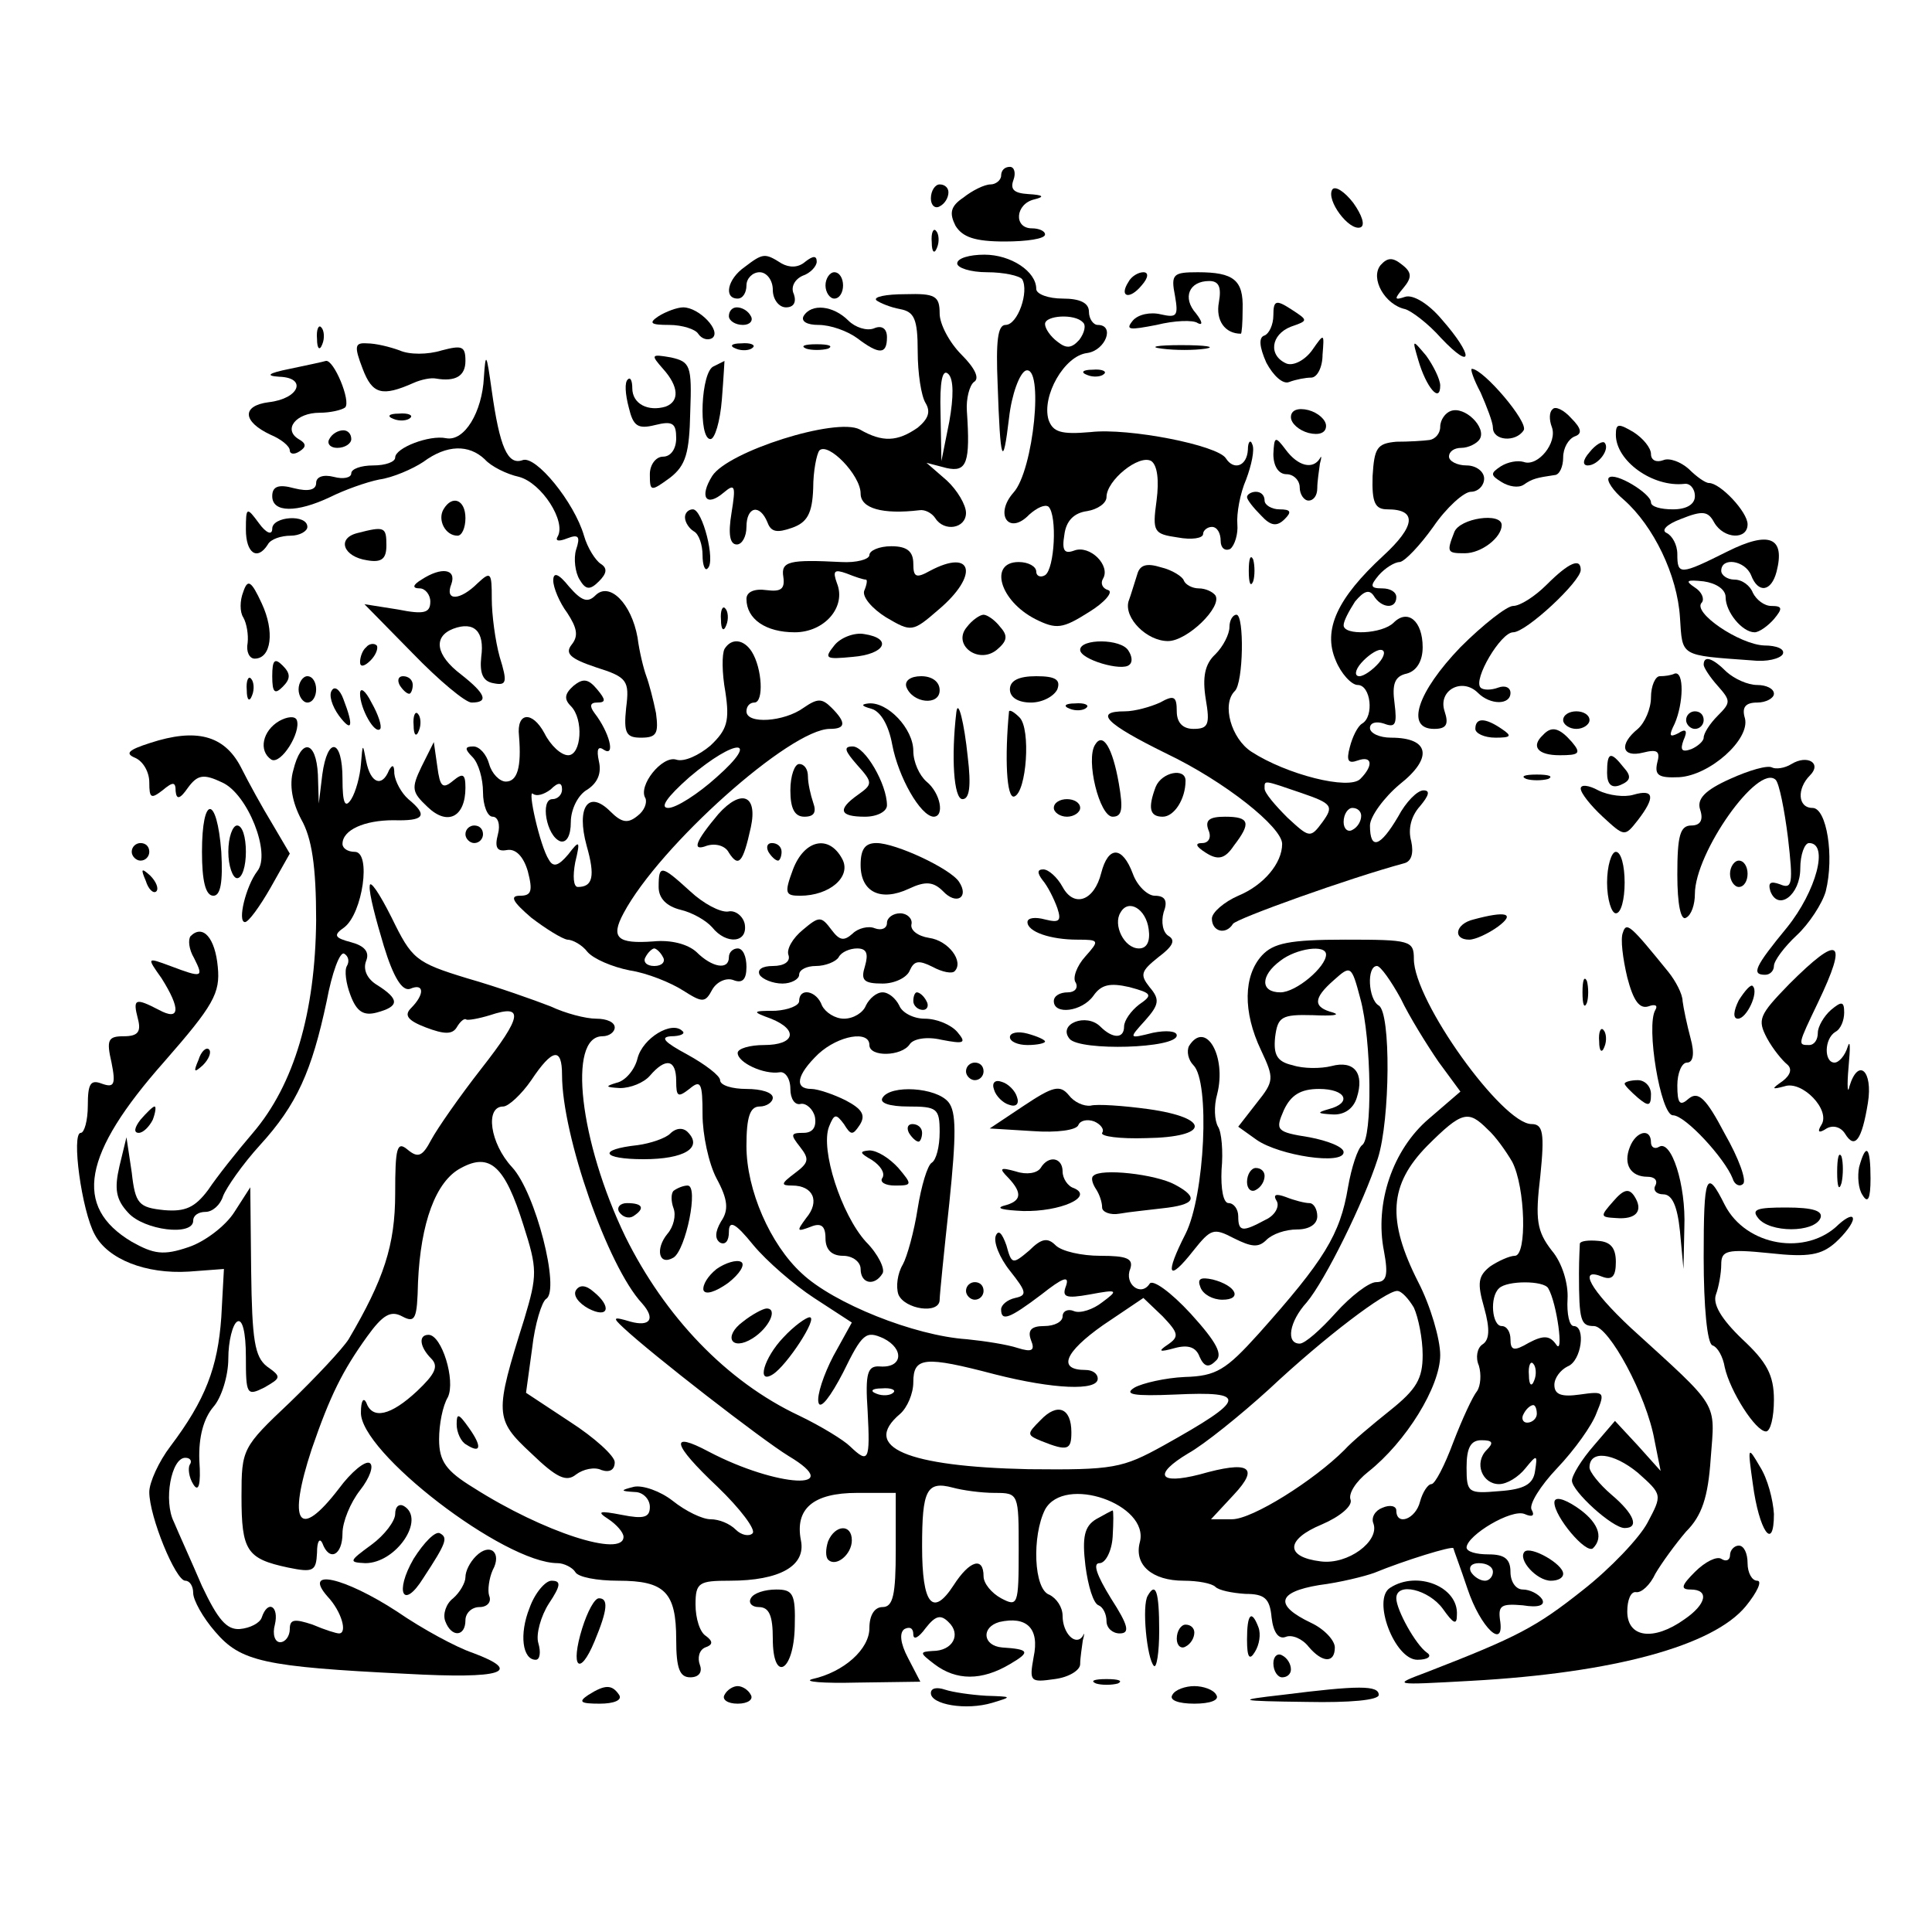<?xml version="1.0" standalone="no"?>
<!DOCTYPE svg PUBLIC "-//W3C//DTD SVG 20010904//EN"
 "http://www.w3.org/TR/2001/REC-SVG-20010904/DTD/svg10.dtd">
<svg version="1.0" xmlns="http://www.w3.org/2000/svg"
 width="220pt" height="220pt" viewBox="0 0 220 220"
 preserveAspectRatio="xMidYMid meet">

<g transform="translate(0,220) scale(0.1,-0.1)"
fill="#000000" stroke="none">
<path d="M1140 2000 c0 -5 -6 -10 -12 -10 -7 0 -21 -7 -31 -15 -15 -10 -16
-18 -9 -32 8 -13 22 -18 56 -18 25 0 46 3 46 8 0 4 -7 7 -15 7 -21 0 -19 28 3
33 12 3 10 5 -7 6 -16 1 -21 5 -17 16 3 8 1 15 -4 15 -6 0 -10 -4 -10 -10z"/>
<path d="M1060 1974 c0 -8 5 -12 10 -9 6 3 10 10 10 16 0 5 -4 9 -10 9 -5 0
-10 -7 -10 -16z"/>
<path d="M1517 1984 c-7 -12 19 -47 32 -43 6 2 2 14 -8 28 -10 13 -21 20 -24
15z"/>
<path d="M1061 1924 c0 -11 3 -14 6 -6 3 7 2 16 -1 19 -3 4 -6 -2 -5 -13z"/>
<path d="M848 1896 c-20 -14 -24 -36 -8 -36 6 0 10 7 10 15 0 8 7 15 15 15 8
0 15 -9 15 -20 0 -11 7 -20 15 -20 9 0 12 6 9 15 -4 8 1 17 10 21 9 3 16 11
16 16 0 7 -4 7 -13 0 -8 -7 -18 -7 -27 -2 -19 12 -21 12 -42 -4z"/>
<path d="M1090 1900 c0 -5 15 -10 34 -10 19 0 37 -4 40 -8 8 -14 -5 -52 -19
-52 -9 0 -11 -19 -9 -67 3 -90 6 -98 13 -39 3 27 12 51 19 54 21 7 9 -114 -14
-139 -22 -25 -5 -49 18 -25 9 8 18 12 22 9 10 -10 7 -71 -4 -78 -5 -3 -10 -1
-10 4 0 6 -9 11 -20 11 -34 0 -22 -44 19 -65 24 -12 31 -11 61 8 18 11 28 23
22 25 -7 2 -9 8 -6 13 9 15 -15 39 -33 32 -11 -4 -14 0 -11 18 2 16 11 25 26
27 12 2 22 9 22 16 0 19 37 49 51 41 7 -5 9 -22 6 -45 -5 -36 -3 -38 24 -42
16 -3 29 -1 29 4 0 4 5 8 10 8 6 0 10 -7 10 -16 0 -8 5 -12 11 -9 5 4 9 17 8
28 -1 12 3 35 10 51 6 16 10 34 7 40 -2 6 -5 3 -5 -6 -1 -19 -16 -24 -25 -10
-9 15 -111 35 -154 30 -34 -3 -43 0 -48 14 -8 27 18 73 44 76 21 3 32 32 12
32 -5 0 -10 7 -10 15 0 10 -10 15 -30 15 -16 0 -30 5 -30 11 0 20 -29 39 -59
39 -17 0 -31 -4 -31 -10z m143 -67 c4 -3 2 -12 -4 -20 -9 -10 -15 -10 -25 -2
-8 6 -14 15 -14 20 0 10 34 12 43 2z"/>
<path d="M1572 1898 c-12 -15 5 -45 28 -50 7 -2 26 -16 41 -33 37 -39 37 -20
1 21 -15 18 -33 29 -42 26 -12 -4 -13 -3 -2 10 10 12 10 18 -2 27 -10 8 -16 8
-24 -1z"/>
<path d="M940 1875 c0 -8 5 -15 10 -15 6 0 10 7 10 15 0 8 -4 15 -10 15 -5 0
-10 -7 -10 -15z"/>
<path d="M1285 1879 c-11 -17 1 -21 15 -4 8 9 8 15 2 15 -6 0 -14 -5 -17 -11z"/>
<path d="M1338 1863 c4 -23 2 -25 -16 -21 -12 3 -26 0 -32 -7 -9 -11 -4 -11
27 -5 20 5 42 6 47 2 6 -3 5 2 -2 11 -16 18 -8 37 15 37 11 0 14 -7 11 -24 -4
-21 7 -36 25 -36 1 0 2 12 2 28 1 33 -10 42 -51 42 -28 0 -31 -2 -26 -27z"/>
<path d="M998 1858 c4 -3 16 -8 27 -10 16 -3 20 -11 20 -48 0 -25 4 -51 9 -59
6 -10 3 -18 -9 -28 -23 -16 -40 -17 -66 -2 -27 14 -150 -25 -168 -53 -15 -24
-7 -36 13 -19 13 11 14 8 9 -23 -4 -24 -2 -36 6 -36 6 0 11 9 11 20 0 23 15
27 24 5 4 -11 11 -12 28 -6 17 6 23 16 24 45 0 20 4 39 7 43 10 10 47 -28 47
-49 0 -17 25 -24 67 -19 6 1 14 -3 18 -9 10 -16 35 -12 35 6 0 9 -10 26 -22
37 l-23 20 23 -6 c23 -5 27 6 23 65 -1 14 3 29 8 33 7 4 1 16 -14 31 -14 14
-25 35 -25 47 0 20 -5 23 -39 22 -22 0 -37 -3 -33 -7z m83 -138 l-9 -45 -1 55
c-1 35 2 51 9 44 6 -6 6 -26 1 -54z"/>
<path d="M1450 1841 c0 -11 -5 -21 -10 -23 -7 -2 -6 -13 2 -31 8 -15 19 -25
26 -22 8 3 19 5 25 5 7 0 13 12 13 26 2 25 2 25 -12 5 -8 -11 -21 -18 -29 -15
-21 9 -18 33 5 42 20 7 20 7 0 20 -17 11 -20 10 -20 -7z"/>
<path d="M750 1840 c-12 -8 -9 -10 12 -10 15 0 30 -5 33 -10 4 -6 11 -8 16 -5
11 8 -15 35 -33 35 -7 0 -20 -5 -28 -10z"/>
<path d="M830 1840 c0 -5 7 -10 16 -10 8 0 12 5 9 10 -3 6 -10 10 -16 10 -5 0
-9 -4 -9 -10z"/>
<path d="M915 1840 c-3 -6 4 -10 17 -10 14 0 33 -7 44 -15 25 -19 34 -19 34 1
0 10 -6 14 -15 10 -8 -3 -21 1 -29 9 -17 17 -42 20 -51 5z"/>
<path d="M361 1814 c0 -11 3 -14 6 -6 3 7 2 16 -1 19 -3 4 -6 -2 -5 -13z"/>
<path d="M413 1780 c11 -29 22 -32 58 -16 9 4 20 6 25 5 23 -4 34 3 34 20 0
17 -4 18 -27 12 -16 -5 -37 -5 -48 0 -11 4 -27 8 -37 8 -14 1 -15 -3 -5 -29z"/>
<path d="M838 1803 c7 -3 16 -2 19 1 4 3 -2 6 -13 5 -11 0 -14 -3 -6 -6z"/>
<path d="M918 1803 c6 -2 18 -2 25 0 6 3 1 5 -13 5 -14 0 -19 -2 -12 -5z"/>
<path d="M1323 1803 c15 -2 37 -2 50 0 12 2 0 4 -28 4 -27 0 -38 -2 -22 -4z"/>
<path d="M1615 1790 c9 -31 25 -50 25 -29 0 7 -8 23 -16 34 -16 19 -16 19 -9
-5z"/>
<path d="M551 1770 c-2 -39 -22 -73 -43 -69 -19 4 -58 -11 -58 -22 0 -5 -11
-9 -25 -9 -14 0 -25 -4 -25 -9 0 -5 -9 -7 -20 -4 -12 3 -20 0 -20 -7 0 -8 -9
-10 -25 -6 -18 5 -25 2 -25 -9 0 -19 28 -19 66 -1 16 8 41 17 56 20 15 2 38
12 50 20 27 20 52 20 70 3 7 -8 25 -17 39 -20 26 -7 54 -51 44 -68 -3 -5 1 -6
11 -2 13 5 15 2 10 -13 -3 -10 -1 -26 4 -34 7 -12 12 -12 22 -2 9 9 10 15 2
20 -6 4 -15 18 -19 32 -11 38 -55 92 -70 86 -17 -6 -26 15 -35 79 -6 43 -7 45
-9 15z"/>
<path d="M755 1780 c18 -20 19 -37 3 -43 -20 -6 -38 3 -38 21 0 8 -2 13 -5 10
-4 -3 -3 -17 1 -32 5 -21 10 -25 30 -20 20 5 24 2 24 -15 0 -12 -6 -21 -15
-21 -8 0 -15 -9 -15 -20 0 -20 1 -20 23 -4 18 14 22 28 23 75 2 53 0 57 -22
62 -23 4 -23 3 -9 -13z"/>
<path d="M330 1780 c-25 -5 -28 -8 -12 -9 32 -1 23 -25 -12 -29 -31 -4 -30
-22 2 -37 12 -5 22 -13 22 -18 0 -4 5 -5 11 -1 8 5 8 9 -1 14 -18 11 -3 30 24
30 12 0 25 3 29 6 7 7 -13 55 -22 53 -3 -1 -22 -5 -41 -9z"/>
<path d="M813 1783 c-15 -5 -18 -83 -4 -83 5 0 11 20 13 45 2 25 3 45 3 44 0
0 -6 -3 -12 -6z"/>
<path d="M1238 1773 c7 -3 16 -2 19 1 4 3 -2 6 -13 5 -11 0 -14 -3 -6 -6z"/>
<path d="M1686 1753 c7 -16 14 -34 14 -40 0 -15 26 -17 35 -3 6 9 -46 70 -59
70 -2 0 2 -12 10 -27z"/>
<path d="M1470 1725 c0 -7 9 -15 20 -18 12 -3 20 0 20 8 0 7 -9 15 -20 18 -12
3 -20 0 -20 -8z"/>
<path d="M1652 1732 c-6 -2 -12 -10 -12 -18 0 -8 -6 -14 -12 -15 -7 -1 -24 -2
-38 -2 -22 -2 -25 -7 -27 -39 -1 -31 3 -38 17 -38 34 0 32 -19 -5 -53 -52 -48
-69 -84 -54 -119 6 -15 18 -28 25 -28 15 0 19 -36 5 -44 -5 -3 -11 -15 -14
-27 -4 -15 -2 -19 9 -15 17 6 18 -6 3 -21 -13 -13 -84 5 -124 31 -23 15 -34
54 -19 69 10 9 11 87 2 87 -4 0 -8 -6 -8 -14 0 -8 -7 -22 -16 -31 -12 -11 -15
-26 -11 -51 5 -29 3 -34 -14 -34 -12 0 -19 7 -19 20 0 17 -3 19 -19 10 -11 -5
-29 -10 -40 -10 -36 0 -22 -14 47 -48 67 -32 132 -84 132 -103 0 -22 -21 -47
-50 -59 -16 -7 -30 -19 -30 -26 0 -15 16 -19 24 -6 4 6 132 52 195 69 8 2 11
11 8 25 -4 14 0 29 10 40 10 12 12 18 4 18 -7 0 -20 -13 -29 -30 -20 -34 -32
-39 -32 -10 0 10 16 32 34 47 38 30 34 53 -10 53 -13 0 -24 5 -24 11 0 6 7 8
16 5 13 -5 15 -1 12 23 -3 22 0 31 14 34 11 3 18 14 18 30 0 30 -17 44 -33 28
-13 -13 -57 -15 -57 -3 0 5 6 16 13 27 10 12 16 14 21 7 9 -15 26 -16 26 -2 0
6 -7 10 -16 10 -14 0 -14 3 -4 15 7 8 18 15 24 15 6 1 23 19 38 40 15 22 35
40 43 40 8 0 15 7 15 15 0 8 -9 15 -20 15 -11 0 -20 5 -20 10 0 6 6 10 14 10
8 0 18 5 21 10 8 13 -17 38 -33 32z m-82 -287 c-7 -8 -17 -15 -22 -15 -6 0 -5
7 2 15 7 8 17 15 22 15 6 0 5 -7 -2 -15z m-88 -148 c35 -12 37 -15 24 -33 -14
-19 -15 -18 -40 5 -14 14 -26 28 -26 33 0 10 -2 10 42 -5z m68 -26 c0 -6 -4
-13 -10 -16 -5 -3 -10 1 -10 9 0 9 5 16 10 16 6 0 10 -4 10 -9z"/>
<path d="M1768 1734 c-4 -3 -4 -12 -1 -20 7 -18 -16 -46 -32 -40 -7 2 -18 0
-26 -5 -12 -8 -12 -10 1 -18 8 -5 19 -7 25 -3 10 7 15 8 35 11 6 0 10 10 10
20 0 11 6 21 13 24 9 3 8 9 -4 21 -8 9 -18 14 -21 10z"/>
<path d="M448 1723 c7 -3 16 -2 19 1 4 3 -2 6 -13 5 -11 0 -14 -3 -6 -6z"/>
<path d="M1840 1705 c0 -30 42 -60 78 -56 6 1 12 -5 12 -14 0 -9 -9 -15 -25
-15 -14 0 -25 3 -25 8 0 10 -41 35 -48 28 -3 -3 5 -15 17 -25 34 -30 61 -86
64 -134 3 -45 -1 -43 82 -49 17 -2 32 2 35 7 3 6 -7 10 -21 10 -28 1 -83 38
-71 49 3 4 0 12 -8 17 -12 8 -9 9 10 7 14 -2 25 -9 25 -18 0 -17 19 -40 33
-40 5 0 15 7 22 15 10 12 10 15 -3 15 -8 0 -17 7 -21 15 -3 8 -12 15 -21 15
-8 0 -15 5 -15 10 0 16 27 12 34 -5 8 -21 23 -19 29 4 10 39 -8 47 -56 23 -54
-27 -57 -27 -57 -3 0 11 -6 21 -12 24 -7 3 0 10 16 16 25 10 31 9 38 -4 11
-19 38 -20 38 -2 0 14 -31 47 -44 47 -4 0 -14 7 -23 16 -9 8 -22 13 -29 10 -8
-3 -14 0 -14 7 0 7 -9 18 -20 25 -17 10 -20 10 -20 -3z"/>
<path d="M375 1700 c-3 -5 1 -10 9 -10 9 0 16 5 16 10 0 6 -4 10 -9 10 -6 0
-13 -4 -16 -10z"/>
<path d="M1450 1683 c0 -14 6 -23 15 -23 8 0 15 -7 15 -15 0 -8 5 -15 10 -15
6 0 10 6 10 14 0 8 2 20 3 28 2 7 2 10 0 6 -8 -13 -25 -9 -39 10 -12 16 -13
15 -14 -5z"/>
<path d="M1810 1685 c-8 -9 -8 -15 -2 -15 12 0 26 19 19 26 -2 2 -10 -2 -17
-11z"/>
<path d="M1420 1634 c0 -3 7 -12 16 -21 11 -12 18 -13 27 -4 8 8 7 11 -6 11
-9 0 -17 5 -17 10 0 6 -4 10 -10 10 -5 0 -10 -3 -10 -6z"/>
<path d="M505 1620 c-7 -12 2 -30 16 -30 5 0 9 9 9 20 0 21 -15 27 -25 10z"/>
<path d="M280 1597 c0 -27 13 -36 25 -17 3 6 15 10 26 10 10 0 19 5 19 10 0
15 -40 12 -40 -2 0 -8 -7 -5 -15 6 -14 19 -15 19 -15 -7z"/>
<path d="M780 1611 c0 -6 5 -13 10 -16 6 -3 10 -16 10 -27 0 -12 3 -19 6 -15
9 8 -6 67 -17 67 -5 0 -9 -4 -9 -9z"/>
<path d="M1656 1594 c-9 -23 -8 -24 12 -24 19 0 42 18 42 32 0 15 -48 8 -54
-8z"/>
<path d="M407 1593 c-24 -6 -16 -27 11 -31 17 -3 22 2 22 17 0 21 -2 22 -33
14z"/>
<path d="M990 1568 c0 -5 -15 -9 -32 -8 -59 3 -69 1 -66 -17 2 -14 -3 -17 -19
-15 -14 2 -23 -2 -23 -10 0 -23 22 -38 55 -38 34 0 59 29 48 56 -5 14 -3 16
11 11 10 -4 19 -7 22 -7 2 0 1 -6 -2 -13 -2 -7 9 -20 25 -30 29 -17 30 -17 60
9 46 39 39 70 -10 44 -16 -9 -19 -7 -19 8 0 14 -7 20 -25 20 -14 0 -25 -5 -25
-10z"/>
<path d="M1422 1550 c0 -14 2 -19 5 -12 2 6 2 18 0 25 -3 6 -5 1 -5 -13z"/>
<path d="M1295 1546 c-3 -9 -7 -23 -10 -31 -5 -19 21 -45 45 -45 22 0 62 39
54 52 -3 4 -11 8 -19 8 -7 0 -15 4 -17 9 -1 4 -13 12 -26 15 -16 5 -24 3 -27
-8z"/>
<path d="M1761 1534 c-13 -13 -30 -24 -38 -24 -7 0 -34 -21 -60 -47 -49 -51
-63 -93 -30 -93 14 0 17 5 12 20 -8 24 20 39 38 21 14 -14 37 -14 37 0 0 6 -6
9 -14 6 -8 -3 -17 -3 -20 0 -9 9 23 63 37 63 15 0 77 58 77 71 0 14 -13 9 -39
-17z"/>
<path d="M480 1540 c-10 -6 -11 -10 -2 -10 6 0 12 -7 12 -15 0 -13 -7 -15 -37
-9 l-38 6 55 -56 c30 -31 60 -56 67 -56 20 0 16 10 -12 32 -29 22 -32 43 -9
52 24 9 36 -3 32 -32 -2 -19 2 -28 14 -30 15 -3 16 1 7 30 -5 18 -9 48 -9 66
0 30 -1 32 -16 18 -20 -20 -38 -21 -30 -1 6 17 -11 20 -34 5z"/>
<path d="M630 1539 c0 -8 7 -25 16 -37 11 -17 13 -26 5 -36 -8 -10 -2 -16 28
-26 35 -11 38 -15 34 -46 -3 -29 0 -34 17 -34 18 0 20 5 17 28 -3 15 -8 34
-11 42 -3 8 -8 28 -10 44 -7 39 -32 64 -48 48 -9 -9 -16 -6 -30 10 -12 15 -18
17 -18 7z"/>
<path d="M277 1526 c-4 -10 -4 -23 0 -29 4 -7 6 -20 5 -29 -2 -10 2 -18 8 -18
19 0 23 31 8 63 -12 26 -16 28 -21 13z"/>
<path d="M821 1494 c0 -11 3 -14 6 -6 3 7 2 16 -1 19 -3 4 -6 -2 -5 -13z"/>
<path d="M1101 1486 c-17 -20 13 -43 34 -26 12 10 13 16 4 26 -6 8 -15 14 -19
14 -4 0 -13 -6 -19 -14z"/>
<path d="M950 1465 c-12 -15 -10 -16 21 -13 37 3 46 21 13 26 -11 2 -27 -4
-34 -13z"/>
<path d="M417 1463 c-4 -3 -7 -11 -7 -17 0 -6 5 -5 12 2 6 6 9 14 7 17 -3 3
-9 2 -12 -2z"/>
<path d="M825 1461 c-3 -6 -3 -27 1 -49 5 -33 2 -43 -17 -61 -13 -11 -30 -19
-39 -16 -16 5 -44 -30 -35 -44 2 -5 -1 -14 -9 -20 -11 -9 -18 -8 -31 5 -25 25
-39 5 -27 -39 10 -35 7 -47 -10 -47 -5 0 -6 12 -3 28 6 25 5 26 -8 9 -11 -13
-17 -15 -22 -6 -10 15 -25 82 -18 75 4 -3 12 -1 20 5 9 9 13 8 13 0 0 -6 -5
-11 -11 -11 -14 0 -7 -42 9 -48 7 -2 12 6 12 22 0 14 8 31 19 37 12 8 16 19
13 32 -3 14 -1 18 6 13 13 -8 6 20 -11 42 -6 8 -5 12 3 12 10 0 10 3 0 15 -10
12 -16 13 -27 4 -10 -9 -11 -15 -3 -23 15 -15 12 -56 -3 -56 -8 0 -20 11 -27
25 -14 26 -32 24 -29 -3 3 -36 -2 -52 -15 -52 -7 0 -16 9 -19 20 -3 11 -11 20
-18 20 -10 0 -10 -3 -1 -12 7 -7 12 -25 12 -40 0 -15 5 -28 11 -28 6 0 9 -9 6
-20 -4 -15 -1 -20 10 -18 10 2 19 -7 24 -24 6 -23 4 -28 -9 -28 -12 0 -8 -7
13 -25 17 -13 35 -24 41 -25 6 0 17 -6 23 -14 7 -8 28 -17 48 -21 20 -3 47
-14 61 -23 22 -14 25 -14 33 1 5 9 16 14 24 11 10 -4 15 0 15 15 0 12 -4 21
-10 21 -5 0 -10 -4 -10 -10 0 -15 -19 -12 -37 6 -10 9 -29 14 -49 12 -41 -3
-49 4 -34 32 41 77 190 210 235 210 18 0 19 7 2 24 -11 11 -16 11 -32 0 -22
-16 -65 -19 -65 -4 0 6 4 10 9 10 11 0 9 39 -3 58 -9 14 -23 16 -31 3z m-9
-146 c-21 -19 -46 -35 -55 -35 -10 0 -2 12 24 35 53 45 82 45 31 0z m-61 -205
c3 -5 -1 -10 -10 -10 -9 0 -13 5 -10 10 3 6 8 10 10 10 2 0 7 -4 10 -10z"/>
<path d="M1230 1460 c0 -11 48 -25 56 -17 4 3 3 10 -1 16 -8 14 -55 14 -55 1z"/>
<path d="M310 1430 c0 -19 3 -21 12 -12 9 9 9 15 0 24 -9 9 -12 7 -12 -12z"/>
<path d="M1940 1443 c0 -3 7 -14 16 -24 15 -17 15 -19 0 -34 -9 -9 -16 -20
-16 -25 0 -4 -7 -10 -14 -13 -11 -4 -13 -1 -9 10 5 11 3 14 -6 8 -10 -5 -11
-3 -4 11 10 23 11 60 0 57 -4 -2 -11 -3 -17 -3 -5 0 -10 -11 -10 -24 0 -13 -7
-29 -15 -36 -22 -18 -18 -33 6 -27 16 4 20 2 16 -12 -3 -14 2 -17 25 -16 35 2
81 43 75 67 -4 13 1 18 14 18 10 0 19 5 19 10 0 6 -9 10 -19 10 -11 0 -26 7
-35 15 -16 16 -26 19 -26 8z"/>
<path d="M281 1414 c0 -11 3 -14 6 -6 3 7 2 16 -1 19 -3 4 -6 -2 -5 -13z"/>
<path d="M340 1415 c0 -8 5 -15 10 -15 6 0 10 7 10 15 0 8 -4 15 -10 15 -5 0
-10 -7 -10 -15z"/>
<path d="M455 1420 c3 -5 8 -10 11 -10 2 0 4 5 4 10 0 6 -5 10 -11 10 -5 0 -7
-4 -4 -10z"/>
<path d="M1032 1418 c7 -19 38 -22 38 -4 0 10 -9 16 -21 16 -12 0 -19 -5 -17
-12z"/>
<path d="M1150 1415 c0 -9 9 -15 24 -15 13 0 26 7 30 15 4 11 -2 15 -24 15
-20 0 -30 -5 -30 -15z"/>
<path d="M378 1414 c-4 -5 0 -18 8 -29 15 -20 17 -12 5 19 -4 11 -10 15 -13
10z"/>
<path d="M410 1410 c0 -17 17 -47 23 -40 2 3 -2 16 -10 30 -7 14 -13 18 -13
10z"/>
<path d="M992 1393 c11 -3 20 -19 24 -41 7 -37 32 -81 47 -82 13 0 8 27 -8 40
-8 7 -15 22 -15 35 0 25 -29 56 -51 54 -9 -1 -8 -3 3 -6z"/>
<path d="M1218 1393 c7 -3 16 -2 19 1 4 3 -2 6 -13 5 -11 0 -14 -3 -6 -6z"/>
<path d="M318 1379 c-19 -11 -24 -34 -9 -44 11 -6 34 31 29 45 -2 5 -11 4 -20
-1z"/>
<path d="M471 1374 c0 -11 3 -14 6 -6 3 7 2 16 -1 19 -3 4 -6 -2 -5 -13z"/>
<path d="M1089 1389 c-6 -51 -3 -99 7 -99 8 0 10 15 6 48 -4 39 -11 67 -13 51z"/>
<path d="M1149 1390 c-5 -52 -3 -100 6 -97 14 5 19 77 6 90 -6 6 -11 9 -12 7z"/>
<path d="M1780 1380 c0 -5 7 -10 15 -10 8 0 15 5 15 10 0 6 -7 10 -15 10 -8 0
-15 -4 -15 -10z"/>
<path d="M1920 1380 c0 -5 5 -10 10 -10 6 0 10 5 10 10 0 6 -4 10 -10 10 -5 0
-10 -4 -10 -10z"/>
<path d="M1680 1370 c0 -5 10 -10 23 -10 18 0 19 2 7 10 -19 13 -30 13 -30 0z"/>
<path d="M171 1354 c-25 -8 -29 -12 -17 -17 9 -4 16 -16 16 -28 0 -18 2 -19
15 -9 12 10 15 10 15 -1 1 -10 5 -9 14 4 11 15 18 16 39 6 29 -13 56 -81 40
-101 -13 -17 -23 -58 -14 -58 4 0 17 18 29 39 l22 39 -20 34 c-11 18 -27 47
-36 65 -19 36 -51 44 -103 27z"/>
<path d="M1757 1363 c-14 -13 -6 -23 19 -23 22 0 25 2 14 15 -14 16 -23 19
-33 8z"/>
<path d="M1247 1352 c-11 -17 5 -82 20 -82 11 0 12 9 7 38 -7 40 -18 59 -27
44z"/>
<path d="M334 1323 c-5 -17 -1 -37 9 -56 12 -21 17 -53 17 -115 -1 -105 -25
-187 -72 -242 -18 -21 -41 -50 -51 -65 -15 -20 -26 -25 -50 -23 -29 3 -33 7
-37 43 l-6 40 -8 -33 c-6 -26 -4 -38 10 -53 18 -20 74 -27 74 -9 0 6 6 10 14
10 8 0 17 8 20 18 4 10 22 36 42 58 42 46 59 84 76 164 6 32 15 57 20 54 5 -3
6 -9 3 -14 -3 -5 -1 -20 4 -33 7 -19 15 -24 30 -20 26 7 26 15 1 31 -12 7 -17
18 -13 28 4 10 -2 17 -17 21 -19 5 -21 8 -8 17 21 16 31 86 12 86 -8 0 -14 4
-14 9 0 16 25 27 58 27 35 -1 40 5 17 24 -8 7 -15 20 -16 29 0 10 -2 11 -6 4
-8 -20 -21 -15 -26 10 -4 21 -4 21 -6 -3 -1 -14 -6 -32 -11 -40 -7 -11 -10 -5
-10 23 0 46 -17 49 -23 5 l-4 -33 -1 33 c-2 39 -19 42 -28 5z"/>
<path d="M480 1327 c-12 -25 -11 -29 7 -46 23 -22 43 -11 43 22 0 16 -3 17
-14 8 -12 -10 -15 -7 -18 16 l-4 28 -14 -28z"/>
<path d="M976 1329 c18 -20 18 -22 1 -34 -24 -17 -21 -25 8 -25 14 0 25 6 25
13 0 24 -25 67 -39 67 -11 0 -9 -5 5 -21z"/>
<path d="M1830 1320 c0 -13 5 -18 15 -14 12 5 13 10 4 20 -15 19 -19 18 -19
-6z"/>
<path d="M2040 1330 c-8 -5 -18 -6 -22 -4 -5 3 -26 -3 -48 -13 -29 -13 -38
-23 -34 -35 4 -12 0 -18 -10 -18 -13 0 -16 -12 -16 -56 0 -34 4 -53 10 -49 6
3 10 15 10 27 0 47 72 149 92 130 4 -4 10 -34 14 -66 6 -52 5 -59 -9 -53 -11
4 -14 2 -11 -8 9 -23 34 -4 34 26 0 16 5 29 10 29 23 0 8 -55 -25 -96 -37 -45
-41 -54 -25 -54 6 0 10 5 10 10 0 6 12 22 26 35 14 13 29 36 33 50 10 40 1 95
-15 95 -17 0 -18 22 -3 37 14 14 -3 24 -21 13z"/>
<path d="M900 1300 c0 -21 5 -30 16 -30 11 0 14 5 10 16 -3 9 -6 22 -6 30 0 8
-4 14 -10 14 -5 0 -10 -13 -10 -30z"/>
<path d="M1316 1304 c-9 -24 -7 -34 8 -34 13 0 26 20 26 41 0 15 -27 10 -34
-7z"/>
<path d="M1738 1313 c6 -2 18 -2 25 0 6 3 1 5 -13 5 -14 0 -19 -2 -12 -5z"/>
<path d="M1800 1302 c0 -5 11 -19 25 -32 25 -23 25 -23 40 -4 20 26 19 36 -5
29 -10 -3 -28 -1 -40 5 -11 6 -20 7 -20 2z"/>
<path d="M818 1273 c-26 -31 -31 -43 -13 -36 10 3 21 0 25 -8 11 -17 16 -12
25 29 8 37 -11 44 -37 15z"/>
<path d="M1200 1280 c0 -5 7 -10 15 -10 8 0 15 5 15 10 0 6 -7 10 -15 10 -8 0
-15 -4 -15 -10z"/>
<path d="M230 1230 c0 -33 4 -50 13 -50 8 0 11 15 9 50 -5 65 -22 65 -22 0z"/>
<path d="M1376 1255 c4 -9 0 -15 -7 -15 -9 0 -7 -4 4 -11 14 -9 22 -7 32 8 20
26 18 33 -10 33 -18 0 -23 -4 -19 -15z"/>
<path d="M260 1230 c0 -16 5 -30 10 -30 6 0 10 14 10 30 0 17 -4 30 -10 30 -5
0 -10 -13 -10 -30z"/>
<path d="M530 1250 c0 -5 5 -10 10 -10 6 0 10 5 10 10 0 6 -4 10 -10 10 -5 0
-10 -4 -10 -10z"/>
<path d="M150 1230 c0 -5 5 -10 10 -10 6 0 10 5 10 10 0 6 -4 10 -10 10 -5 0
-10 -4 -10 -10z"/>
<path d="M875 1230 c3 -5 8 -10 11 -10 2 0 4 5 4 10 0 6 -5 10 -11 10 -5 0 -7
-4 -4 -10z"/>
<path d="M903 1210 c-10 -27 -9 -30 8 -30 34 0 59 22 48 42 -15 28 -43 22 -56
-12z"/>
<path d="M980 1215 c0 -31 23 -42 55 -27 19 9 28 8 39 -3 15 -16 30 -7 18 11
-10 15 -72 44 -94 44 -13 0 -18 -7 -18 -25z"/>
<path d="M1254 1206 c-8 -32 -31 -40 -44 -16 -6 11 -16 20 -22 20 -7 0 -7 -4
-1 -12 6 -7 13 -21 17 -32 5 -15 2 -17 -14 -13 -11 3 -20 2 -20 -3 0 -11 26
-20 57 -20 25 0 25 -1 9 -19 -10 -11 -15 -25 -11 -30 3 -6 -1 -11 -9 -11 -9 0
-16 -4 -16 -10 0 -16 32 -12 45 6 9 13 19 15 41 10 26 -7 27 -9 11 -20 -9 -7
-17 -18 -17 -25 0 -14 -13 -14 -27 0 -16 16 -49 3 -35 -14 12 -14 122 -11 122
4 0 5 -12 6 -27 3 -28 -7 -28 -7 -9 14 16 18 17 24 5 38 -11 14 -10 18 10 34
16 12 20 19 12 24 -7 4 -9 16 -6 27 5 13 2 19 -10 19 -8 0 -20 11 -25 25 -12
32 -28 32 -36 1z m54 -64 c2 -14 -2 -22 -11 -22 -17 0 -30 27 -21 41 9 16 29
4 32 -19z"/>
<path d="M1830 1195 c0 -19 5 -35 10 -35 6 0 10 16 10 35 0 19 -4 35 -10 35
-5 0 -10 -16 -10 -35z"/>
<path d="M1970 1205 c0 -8 5 -15 10 -15 6 0 10 7 10 15 0 8 -4 15 -10 15 -5 0
-10 -7 -10 -15z"/>
<path d="M166 1197 c3 -10 9 -15 12 -12 3 3 0 11 -7 18 -10 9 -11 8 -5 -6z"/>
<path d="M750 1190 c0 -13 9 -22 25 -26 13 -3 29 -12 36 -20 16 -20 41 -18 37
4 -2 9 -11 16 -19 14 -9 -1 -28 9 -43 23 -33 30 -36 31 -36 5z"/>
<path d="M421 1191 c-1 -8 7 -38 16 -68 11 -36 21 -52 30 -49 16 7 17 -6 1
-22 -8 -8 -4 -14 17 -22 21 -8 30 -8 35 0 4 7 9 11 11 9 2 -1 14 1 27 5 39 13
37 -1 -10 -61 -25 -32 -50 -68 -57 -81 -10 -19 -15 -21 -27 -11 -12 10 -14 2
-14 -50 0 -59 -13 -98 -53 -166 -7 -11 -37 -43 -67 -72 -54 -51 -55 -53 -55
-107 0 -62 6 -71 53 -81 29 -6 32 -4 33 17 0 13 3 17 6 11 8 -22 23 -14 23 11
0 13 9 35 20 49 11 14 16 28 11 31 -5 3 -21 -10 -35 -29 -46 -60 -59 -40 -31
45 21 61 35 89 63 128 18 25 27 30 40 23 15 -8 17 -3 18 39 3 67 20 115 49
130 33 18 50 2 71 -65 16 -50 16 -57 1 -107 -34 -108 -34 -114 8 -153 29 -28
40 -33 51 -24 8 6 21 9 29 5 9 -3 15 0 15 9 0 7 -23 28 -51 46 l-50 33 7 51
c3 27 11 53 16 56 16 10 -12 121 -39 150 -25 27 -31 69 -10 69 6 0 21 14 32
30 24 36 35 38 35 6 0 -69 52 -218 91 -260 16 -18 9 -27 -13 -21 -20 6 -21 5
-8 -7 32 -30 157 -127 188 -146 67 -40 -13 -36 -91 5 -45 24 -42 9 10 -40 26
-25 44 -49 40 -53 -4 -4 -13 -2 -19 4 -7 7 -19 12 -29 12 -9 0 -28 9 -43 21
-14 11 -34 18 -44 16 -16 -4 -16 -5 1 -6 9 0 17 -8 17 -17 0 -12 -7 -14 -32
-9 -26 5 -29 4 -15 -5 9 -6 17 -15 17 -20 0 -24 -91 5 -171 56 -31 19 -39 30
-39 55 0 17 4 38 10 48 9 19 -7 71 -22 71 -12 0 -10 -14 3 -27 9 -9 4 -18 -16
-37 -30 -28 -51 -33 -58 -13 -3 6 -6 2 -6 -11 -2 -45 163 -172 224 -172 7 0
17 -5 20 -10 3 -6 25 -10 49 -10 53 0 66 -13 66 -67 0 -33 4 -43 16 -43 10 0
14 6 11 14 -3 8 -1 17 6 20 9 3 9 7 1 13 -7 4 -12 20 -12 36 0 25 4 27 39 27
57 0 87 17 81 46 -7 36 14 54 64 54 l44 0 0 -65 c0 -51 -3 -65 -15 -65 -9 0
-15 -9 -15 -24 0 -24 -29 -50 -65 -58 -11 -3 12 -5 51 -4 l72 1 -14 27 c-9 17
-10 29 -4 33 6 3 10 1 10 -6 0 -7 6 -4 14 7 11 14 17 16 26 7 15 -14 5 -33
-18 -33 -15 -1 -15 -2 2 -15 25 -19 54 -19 86 0 24 14 22 17 -9 19 -22 2 -24
23 -3 29 31 7 46 -7 39 -40 -5 -28 -4 -29 24 -25 16 2 29 10 29 17 0 7 2 19 3
27 2 7 2 10 0 5 -8 -12 -23 3 -23 23 0 10 -7 20 -15 24 -18 6 -20 67 -5 97 22
40 119 6 108 -37 -7 -26 14 -44 50 -44 16 0 32 -3 36 -7 4 -4 19 -7 34 -8 22
0 28 -5 30 -27 2 -17 8 -25 16 -22 7 3 19 -2 26 -11 16 -19 30 -19 30 -1 0 8
-12 21 -27 28 -42 20 -39 35 9 43 24 3 52 10 63 14 34 14 89 31 90 28 0 -1 8
-22 16 -46 15 -45 43 -71 37 -35 -2 16 2 18 26 16 18 -3 26 0 22 7 -4 6 -14
11 -22 11 -8 0 -14 9 -14 20 0 15 -7 20 -25 20 -14 0 -25 3 -25 8 1 14 51 44
66 38 9 -4 12 -2 8 5 -3 6 10 27 29 47 20 21 40 49 45 63 10 24 9 25 -19 21
-21 -3 -29 0 -29 11 0 8 7 17 15 21 16 6 21 46 7 46 -5 0 -8 14 -7 31 1 17 -6
41 -18 55 -17 22 -19 35 -13 85 5 49 3 59 -10 59 -33 0 -134 140 -134 188 0
21 -4 22 -78 22 -64 0 -82 -4 -95 -18 -21 -23 -22 -64 -1 -108 15 -32 15 -35
-5 -60 l-21 -27 21 -15 c26 -18 99 -29 99 -14 0 6 -18 13 -39 17 -38 6 -39 8
-29 31 8 17 19 24 40 24 31 0 38 -16 11 -23 -14 -4 -13 -5 4 -6 13 -1 24 6 28
19 9 28 -3 43 -29 36 -12 -3 -32 -3 -44 1 -18 4 -22 12 -20 32 3 23 7 26 43
25 22 -1 32 0 23 3 -23 6 -23 16 1 37 19 17 20 17 30 -21 13 -47 14 -160 2
-167 -5 -4 -12 -25 -16 -48 -9 -54 -27 -83 -102 -167 -37 -41 -48 -48 -84 -49
-22 -1 -48 -7 -57 -12 -13 -8 -1 -10 46 -8 84 4 82 -5 -13 -58 -47 -26 -57
-28 -154 -27 -138 3 -191 25 -146 63 8 7 15 23 15 36 0 29 13 30 93 9 67 -17
117 -19 117 -5 0 6 -6 10 -14 10 -32 0 -24 20 20 51 l46 31 22 -21 c18 -19 19
-23 6 -32 -12 -8 -10 -9 8 -4 15 4 24 1 28 -10 5 -11 10 -13 18 -5 9 7 2 21
-28 54 -23 25 -44 40 -47 34 -10 -15 -29 0 -22 17 4 12 -4 15 -34 15 -21 0
-44 5 -51 12 -9 9 -16 8 -30 -6 -19 -16 -20 -16 -26 6 -5 14 -9 18 -12 11 -3
-7 4 -25 16 -40 19 -24 20 -28 6 -31 -9 -2 -16 -8 -16 -13 0 -14 9 -11 46 17
24 19 32 22 28 10 -5 -13 -1 -15 27 -10 32 6 33 5 14 -9 -10 -8 -25 -13 -32
-10 -7 3 -13 0 -13 -6 0 -6 -9 -11 -21 -11 -15 0 -19 -5 -15 -16 5 -12 1 -14
-15 -9 -12 4 -38 8 -58 10 -60 4 -152 41 -188 75 -36 33 -63 95 -63 145 0 33
4 45 15 45 8 0 15 5 15 10 0 6 -13 10 -30 10 -16 0 -30 4 -30 10 0 5 -17 18
-37 29 -26 14 -32 20 -19 21 11 0 17 3 13 6 -12 12 -45 -8 -51 -31 -3 -13 -14
-26 -24 -28 -13 -4 -13 -5 4 -6 12 0 27 6 34 14 18 21 30 19 30 -6 0 -18 2
-19 15 -9 13 11 15 7 15 -29 0 -23 7 -56 16 -73 13 -24 14 -36 5 -49 -7 -12
-7 -20 -1 -24 6 -3 10 2 10 12 0 14 7 11 28 -15 15 -18 46 -45 69 -60 l43 -28
-21 -38 c-11 -21 -19 -45 -17 -53 2 -9 14 7 28 34 22 45 26 48 46 39 24 -12
22 -34 -4 -32 -14 1 -17 -7 -14 -51 3 -57 1 -60 -20 -40 -7 7 -33 23 -58 35
-83 39 -153 113 -198 204 -52 108 -66 228 -26 228 8 0 14 5 14 10 0 6 -9 10
-21 10 -12 0 -35 6 -52 14 -18 7 -60 22 -95 32 -59 18 -63 22 -86 69 -14 28
-25 44 -25 36z m1089 -78 c0 -14 -34 -43 -52 -43 -23 0 -23 19 0 36 18 14 52
19 52 7z m85 -50 c10 -21 30 -53 43 -72 l25 -34 -36 -31 c-41 -35 -62 -96 -51
-151 5 -27 3 -35 -9 -35 -8 0 -29 -16 -46 -35 -17 -19 -35 -35 -41 -35 -16 0
-12 25 8 47 21 25 65 114 81 164 14 44 15 166 1 174 -12 7 -14 45 -2 45 4 0
16 -17 27 -37z m99 -149 c9 -8 21 -25 28 -37 15 -29 17 -107 3 -107 -6 0 -19
-6 -28 -12 -14 -11 -15 -19 -7 -47 7 -25 6 -37 -2 -42 -6 -4 -8 -15 -4 -24 3
-10 2 -23 -2 -29 -5 -6 -17 -32 -27 -58 -10 -27 -21 -48 -25 -48 -4 0 -10 -9
-13 -20 -5 -20 -27 -28 -27 -10 0 5 -7 7 -16 3 -8 -3 -13 -11 -10 -18 7 -20
-29 -47 -60 -43 -41 5 -40 25 1 42 21 9 35 21 33 28 -3 7 6 21 20 32 43 34 82
97 82 133 0 18 -11 56 -25 83 -36 71 -33 111 10 155 40 40 47 41 69 19z m69
-181 c10 -17 18 -78 9 -64 -7 10 -14 11 -31 2 -17 -10 -21 -9 -21 4 0 8 -4 15
-10 15 -11 0 -14 33 -3 43 9 9 51 9 56 0z m-153 -22 c5 -11 10 -35 10 -54 0
-27 -7 -39 -37 -63 -20 -16 -44 -36 -52 -45 -35 -35 -105 -79 -128 -79 l-24 0
26 28 c30 32 17 39 -39 23 -47 -12 -53 0 -13 24 18 10 59 43 92 73 64 60 133
112 146 112 5 0 13 -9 19 -19z m137 -83 c-3 -8 -6 -5 -6 6 -1 11 2 17 5 13 3
-3 4 -12 1 -19z m-730 -14 c-3 -3 -12 -4 -19 -1 -8 3 -5 6 6 6 11 1 17 -2 13
-5z m733 -24 c0 -5 -5 -10 -11 -10 -5 0 -7 5 -4 10 3 6 8 10 11 10 2 0 4 -4 4
-10z m-57 -41 c-15 -15 -5 -39 14 -39 9 0 22 8 30 18 13 16 14 16 11 -3 -2
-15 -12 -21 -41 -23 -35 -3 -37 -2 -37 27 0 23 5 31 17 31 13 0 14 -3 6 -11z
m-560 -49 c27 0 27 -1 27 -65 0 -63 -1 -65 -20 -55 -11 6 -20 17 -20 25 0 23
-16 18 -34 -10 -24 -37 -36 -22 -36 44 0 64 5 75 35 67 11 -3 32 -6 48 -6z
m567 -90 c0 -5 -4 -10 -9 -10 -6 0 -13 5 -16 10 -3 6 1 10 9 10 9 0 16 -4 16
-10z"/>
<path d="M914 1141 c-11 -9 -19 -22 -16 -29 2 -7 -5 -12 -18 -12 -12 0 -18 -4
-15 -10 3 -5 15 -10 26 -10 10 0 19 5 19 10 0 6 9 10 19 10 11 0 23 5 26 10 3
6 13 10 21 10 11 0 13 -6 9 -20 -5 -16 -2 -20 20 -20 14 0 28 7 31 15 5 11 10
12 26 4 11 -6 22 -8 25 -5 11 11 -7 35 -29 38 -13 2 -22 9 -20 16 1 6 -5 12
-13 12 -8 0 -15 -5 -15 -11 0 -6 -6 -9 -14 -6 -7 3 -19 0 -25 -6 -10 -9 -15
-8 -24 4 -12 16 -14 16 -33 0z"/>
<path d="M1678 1153 c-21 -5 -24 -23 -5 -23 7 0 22 7 33 15 20 15 9 18 -28 8z"/>
<path d="M1848 1138 c-3 -7 0 -30 5 -51 7 -27 14 -36 24 -33 8 3 11 1 8 -4
-11 -18 6 -120 20 -120 14 0 59 -49 68 -72 2 -7 8 -10 12 -6 4 4 -5 29 -21 57
-21 40 -30 49 -41 40 -10 -9 -13 -6 -13 15 0 14 5 26 11 26 7 0 9 10 4 28 -4
15 -8 34 -9 42 0 8 -8 23 -16 33 -43 53 -48 58 -52 45z"/>
<path d="M217 1134 c-3 -4 -2 -15 4 -25 11 -22 10 -23 -27 -9 -27 10 -27 10
-10 -14 22 -35 21 -49 -3 -36 -27 14 -30 13 -24 -10 4 -15 0 -20 -16 -20 -18
0 -20 -4 -14 -30 5 -25 3 -29 -11 -24 -13 5 -16 0 -16 -25 0 -17 -4 -31 -8
-31 -11 0 1 -89 16 -116 15 -28 58 -45 107 -42 l40 3 -3 -55 c-4 -57 -18 -94
-58 -147 -13 -17 -24 -41 -24 -52 0 -28 30 -101 41 -101 5 0 9 -6 9 -14 0 -8
11 -28 25 -44 29 -34 55 -40 218 -48 109 -6 134 2 75 24 -18 6 -57 27 -86 47
-60 39 -108 50 -79 17 16 -17 23 -42 13 -42 -3 0 -16 4 -30 10 -21 7 -26 6
-26 -5 0 -8 -5 -15 -11 -15 -6 0 -9 9 -6 20 5 21 -8 29 -15 8 -2 -6 -13 -12
-25 -13 -15 -1 -25 11 -43 49 -12 28 -27 61 -32 73 -12 24 -3 73 13 73 6 0 8
-4 5 -8 -2 -4 -1 -14 4 -22 6 -10 9 -1 7 27 -1 27 5 48 16 61 9 10 17 35 17
55 0 20 5 39 10 42 6 4 10 -12 10 -40 0 -43 1 -45 21 -35 19 11 20 12 3 24
-14 11 -17 30 -18 109 l-1 95 -18 -28 c-10 -16 -34 -34 -52 -40 -29 -10 -40
-8 -65 6 -67 40 -56 100 37 205 56 64 64 78 61 108 -3 33 -17 49 -31 35z"/>
<path d="M2037 1079 c-34 -35 -36 -40 -25 -61 7 -13 18 -26 23 -30 6 -5 4 -12
-5 -19 -13 -9 -13 -10 2 -6 20 7 53 -27 42 -44 -5 -8 -3 -10 6 -4 7 4 16 2 21
-6 11 -18 19 -8 26 35 6 37 -11 52 -21 19 -2 -10 -3 0 -1 22 2 22 2 32 -1 23
-3 -10 -10 -18 -15 -18 -12 0 -12 27 1 35 6 3 10 13 10 22 0 13 -3 13 -15 3
-8 -7 -15 -19 -15 -26 0 -8 -4 -14 -10 -14 -13 0 -13 0 10 48 35 73 25 79 -33
21z"/>
<path d="M1802 1070 c0 -14 2 -19 5 -12 2 6 2 18 0 25 -3 6 -5 1 -5 -13z"/>
<path d="M1980 1061 c-6 -12 -7 -21 -1 -21 10 0 24 30 17 37 -2 3 -9 -5 -16
-16z"/>
<path d="M910 1060 c0 -5 -12 -10 -27 -11 -27 0 -27 -1 -5 -9 32 -13 27 -30
-8 -30 -16 0 -30 -4 -30 -9 0 -11 30 -25 48 -22 6 1 12 -7 12 -19 0 -11 5 -19
12 -17 6 1 14 -6 16 -15 2 -12 -3 -18 -13 -18 -15 0 -15 -2 -4 -16 11 -14 10
-18 -6 -30 -16 -12 -16 -14 -3 -14 24 0 32 -18 16 -37 -11 -15 -11 -16 5 -10
12 5 17 1 17 -13 0 -13 7 -20 20 -20 11 0 20 -7 20 -15 0 -17 16 -20 25 -5 3
5 -5 22 -19 36 -28 31 -52 105 -42 131 6 15 8 15 17 3 8 -13 10 -13 18 -1 7
11 3 18 -16 28 -14 7 -32 13 -39 13 -20 0 -17 16 8 40 23 21 58 27 58 10 0
-14 37 -13 46 1 4 6 19 9 36 5 26 -5 29 -4 18 9 -7 8 -23 15 -37 15 -13 0 -26
7 -29 15 -4 8 -12 15 -19 15 -7 0 -15 -7 -19 -15 -3 -8 -14 -15 -25 -15 -10 0
-21 7 -25 15 -6 17 -26 21 -26 5z"/>
<path d="M1040 1060 c0 -5 5 -10 11 -10 5 0 7 5 4 10 -3 6 -8 10 -11 10 -2 0
-4 -4 -4 -10z"/>
<path d="M1150 1019 c0 -5 9 -9 20 -9 11 0 20 2 20 4 0 2 -9 6 -20 9 -11 3
-20 1 -20 -4z"/>
<path d="M1821 1014 c0 -11 3 -14 6 -6 3 7 2 16 -1 19 -3 4 -6 -2 -5 -13z"/>
<path d="M1354 1009 c-3 -6 -1 -16 5 -22 19 -19 13 -148 -9 -192 -24 -47 -20
-56 9 -19 20 25 23 26 46 14 20 -10 28 -11 37 -2 7 7 22 12 35 12 14 0 23 6
23 15 0 8 -4 15 -9 15 -5 0 -17 3 -27 7 -11 4 -15 3 -10 -5 3 -6 -2 -16 -13
-21 -26 -14 -31 -14 -31 4 0 8 -5 15 -11 15 -6 0 -9 16 -8 38 2 21 0 43 -4 49
-4 7 -5 23 -1 37 11 43 -13 85 -32 55z"/>
<path d="M226 993 c-6 -14 -5 -15 5 -6 7 7 10 15 7 18 -3 3 -9 -2 -12 -12z"/>
<path d="M1100 980 c0 -5 5 -10 10 -10 6 0 10 5 10 10 0 6 -4 10 -10 10 -5 0
-10 -4 -10 -10z"/>
<path d="M1132 959 c2 -7 10 -15 17 -17 8 -3 12 1 9 9 -2 7 -10 15 -17 17 -8
3 -12 -1 -9 -9z"/>
<path d="M1166 941 l-39 -26 49 -3 c27 -2 50 1 52 7 2 5 10 7 18 4 7 -3 12 -9
9 -13 -2 -4 20 -7 50 -6 73 1 74 23 3 33 -29 4 -59 6 -66 4 -8 -1 -19 4 -25
12 -10 12 -18 10 -51 -12z"/>
<path d="M1850 966 c0 -2 7 -9 15 -16 12 -10 15 -10 15 4 0 9 -7 16 -15 16 -8
0 -15 -2 -15 -4z"/>
<path d="M1005 950 c-4 -6 8 -10 29 -10 33 0 36 -2 36 -29 0 -17 -4 -32 -9
-35 -5 -3 -12 -27 -16 -52 -4 -26 -12 -55 -17 -64 -6 -10 -8 -25 -5 -34 7 -17
47 -23 47 -6 0 5 5 55 11 110 8 78 8 104 -1 115 -14 17 -66 20 -75 5z"/>
<path d="M160 925 c-7 -9 -8 -15 -2 -15 5 0 12 7 16 15 3 8 4 15 2 15 -2 0 -9
-7 -16 -15z"/>
<path d="M763 909 c-5 -5 -22 -11 -37 -13 -46 -5 -41 -16 7 -16 46 0 68 13 50
31 -5 5 -13 5 -20 -2z"/>
<path d="M1035 910 c3 -5 8 -10 11 -10 2 0 4 5 4 10 0 6 -5 10 -11 10 -5 0 -7
-4 -4 -10z"/>
<path d="M1856 894 c-8 -20 1 -34 20 -34 8 0 12 -4 9 -10 -3 -5 1 -10 9 -10
10 0 16 -13 19 -42 l4 -43 1 47 c2 49 -15 101 -29 92 -5 -3 -9 0 -9 5 0 17
-17 13 -24 -5z"/>
<path d="M993 879 c9 -6 15 -14 12 -20 -4 -5 3 -9 14 -9 20 0 20 1 4 20 -10
11 -24 20 -33 20 -12 -1 -11 -3 3 -11z"/>
<path d="M2092 865 c0 -16 2 -22 5 -12 2 9 2 23 0 30 -3 6 -5 -1 -5 -18z"/>
<path d="M2117 871 c-2 -10 -1 -25 4 -32 6 -10 9 -4 9 19 0 36 -5 42 -13 13z"/>
<path d="M1185 870 c-4 -6 -16 -8 -28 -4 -18 5 -20 4 -9 -7 17 -18 15 -27 -5
-32 -10 -3 0 -5 22 -6 42 -1 81 16 58 26 -7 2 -13 11 -13 19 0 16 -16 19 -25
4z"/>
<path d="M1245 861 c-3 -2 -1 -9 3 -15 4 -6 7 -15 7 -21 0 -5 9 -9 20 -7 11 2
32 4 48 6 38 4 43 12 15 27 -22 12 -85 19 -93 10z"/>
<path d="M1420 854 c0 -8 5 -12 10 -9 6 3 10 10 10 16 0 5 -4 9 -10 9 -5 0
-10 -7 -10 -16z"/>
<path d="M1940 768 c0 -56 4 -98 10 -100 6 -2 12 -13 14 -25 6 -27 35 -73 47
-73 5 0 9 16 9 36 0 28 -8 43 -36 69 -24 23 -34 40 -30 51 3 8 6 24 6 34 0 16
6 18 55 13 45 -5 59 -2 75 12 11 10 20 22 20 27 0 5 -7 2 -16 -6 -37 -37 -106
-25 -130 22 -21 42 -24 35 -24 -60z"/>
<path d="M767 844 c-3 -3 -3 -12 0 -20 3 -8 0 -21 -7 -29 -14 -17 -10 -37 7
-27 14 9 29 82 16 82 -5 0 -12 -3 -16 -6z"/>
<path d="M1837 832 c-15 -17 -15 -18 3 -19 23 -2 32 8 21 25 -6 9 -12 8 -24
-6z"/>
<path d="M705 820 c4 -6 11 -8 16 -5 14 9 11 15 -7 15 -8 0 -12 -5 -9 -10z"/>
<path d="M2002 813 c13 -17 64 -17 71 0 3 8 -8 12 -39 12 -33 0 -40 -2 -32
-12z"/>
<path d="M1799 784 c0 -2 -1 -17 -1 -34 0 -54 2 -60 17 -60 17 0 60 -79 69
-130 l7 -35 -26 29 -26 28 -24 -28 c-14 -16 -25 -34 -25 -40 0 -12 46 -54 60
-54 17 0 11 16 -15 38 -14 12 -25 26 -25 31 0 20 27 17 55 -6 28 -25 28 -25
11 -57 -9 -17 -42 -52 -74 -77 -53 -42 -74 -53 -177 -93 -40 -15 -40 -15 50
-10 163 9 276 40 313 85 13 16 19 29 13 29 -6 0 -11 9 -11 20 0 11 -4 20 -10
20 -5 0 -10 -5 -10 -11 0 -5 -4 -8 -10 -4 -5 3 -18 -3 -30 -15 -15 -15 -17
-20 -5 -20 22 0 18 -17 -7 -34 -35 -25 -65 -21 -65 9 0 13 4 23 10 22 6 -1 16
8 22 21 7 12 23 34 35 48 18 18 25 39 28 83 5 66 11 56 -91 149 -46 43 -61 70
-32 58 11 -4 15 1 15 17 0 16 -6 23 -20 24 -11 1 -20 0 -21 -3z"/>
<path d="M816 755 c-10 -8 -16 -18 -15 -24 2 -6 14 -2 28 8 13 10 20 21 15 24
-5 3 -18 -1 -28 -8z"/>
<path d="M1367 734 c3 -8 14 -14 25 -14 23 0 16 16 -11 23 -14 3 -18 1 -14 -9z"/>
<path d="M656 731 c-4 -6 3 -15 14 -21 23 -12 27 2 6 19 -9 8 -16 8 -20 2z"/>
<path d="M1100 730 c0 -5 5 -10 10 -10 6 0 10 5 10 10 0 6 -4 10 -10 10 -5 0
-10 -4 -10 -10z"/>
<path d="M846 695 c-23 -17 -13 -34 11 -19 19 12 29 34 16 34 -4 0 -17 -7 -27
-15z"/>
<path d="M892 677 c-22 -23 -31 -54 -12 -42 16 10 52 65 42 65 -4 0 -18 -10
-30 -23z"/>
<path d="M1185 583 c-16 -16 -16 -17 1 -24 30 -12 34 -10 34 10 0 28 -16 34
-35 14z"/>
<path d="M520 578 c0 -9 5 -20 11 -23 17 -11 18 -2 3 19 -12 17 -14 17 -14 4z"/>
<path d="M1996 510 c7 -53 24 -78 24 -34 -1 16 -7 40 -16 54 -14 24 -14 23 -8
-20z"/>
<path d="M1770 489 c0 -16 36 -59 44 -52 13 13 5 31 -19 47 -15 10 -25 12 -25
5z"/>
<path d="M450 476 c0 -8 -12 -24 -27 -35 -26 -19 -26 -20 -7 -21 35 0 69 50
44 65 -5 3 -10 0 -10 -9z"/>
<path d="M1248 470 c-13 -8 -16 -20 -12 -53 3 -23 9 -43 15 -45 5 -2 9 -10 9
-18 0 -8 7 -14 15 -14 12 0 10 9 -10 40 -16 26 -21 40 -13 40 7 0 14 14 15 30
1 17 1 30 0 30 -1 0 -10 -5 -19 -10z"/>
<path d="M471 425 c-22 -38 -12 -59 11 -22 27 41 28 46 19 51 -5 3 -18 -10
-30 -29z"/>
<path d="M943 445 c-3 -9 -3 -18 0 -21 9 -9 27 6 27 22 0 19 -19 18 -27 -1z"/>
<path d="M542 428 c-7 -7 -12 -17 -12 -24 0 -6 -6 -17 -14 -24 -8 -6 -12 -18
-9 -26 7 -19 23 -18 23 1 0 8 7 15 16 15 9 0 14 6 11 13 -2 6 0 20 4 29 11 20
-3 32 -19 16z"/>
<path d="M1736 433 c-8 -9 14 -33 30 -33 8 0 14 3 14 8 0 11 -37 32 -44 25z"/>
<path d="M603 369 c-12 -30 -8 -59 7 -59 5 0 6 9 3 19 -3 10 3 31 12 45 14 21
14 26 3 26 -7 0 -19 -14 -25 -31z"/>
<path d="M1583 392 c-21 -13 5 -82 31 -82 12 0 17 4 11 8 -13 9 -35 49 -35 62
0 19 37 10 53 -12 12 -17 16 -19 16 -7 2 32 -45 51 -76 31z"/>
<path d="M855 380 c-3 -5 1 -10 9 -10 12 0 16 -10 16 -36 0 -51 24 -38 25 14
1 37 -2 42 -21 42 -13 0 -26 -4 -29 -10z"/>
<path d="M1307 383 c-7 -11 -1 -72 7 -80 3 -3 6 15 6 40 0 45 -4 56 -13 40z"/>
<path d="M663 346 c-14 -45 -3 -56 14 -15 15 36 16 49 5 49 -5 0 -13 -15 -19
-34z"/>
<path d="M1420 333 c0 -21 3 -24 9 -14 5 8 7 20 4 28 -8 21 -13 15 -13 -14z"/>
<path d="M1340 334 c0 -8 5 -12 10 -9 6 3 10 10 10 16 0 5 -4 9 -10 9 -5 0
-10 -7 -10 -16z"/>
<path d="M1450 306 c0 -9 5 -16 10 -16 6 0 10 4 10 9 0 6 -4 13 -10 16 -5 3
-10 -1 -10 -9z"/>
<path d="M1248 283 c6 -2 18 -2 25 0 6 3 1 5 -13 5 -14 0 -19 -2 -12 -5z"/>
<path d="M670 270 c-12 -8 -9 -10 13 -10 16 0 26 4 22 10 -8 12 -16 12 -35 0z"/>
<path d="M825 270 c-3 -5 3 -10 15 -10 12 0 18 5 15 10 -3 6 -10 10 -15 10 -5
0 -12 -4 -15 -10z"/>
<path d="M1060 272 c0 -13 40 -20 70 -11 23 7 23 7 -7 8 -17 1 -38 4 -47 7 -9
3 -16 2 -16 -4z"/>
<path d="M1335 270 c-4 -6 7 -10 25 -10 18 0 29 4 25 10 -3 6 -15 10 -25 10
-10 0 -22 -4 -25 -10z"/>
<path d="M1460 270 c-53 -6 -52 -7 28 -8 49 -1 82 2 82 8 0 11 -23 11 -110 0z"/>
</g>
</svg>
